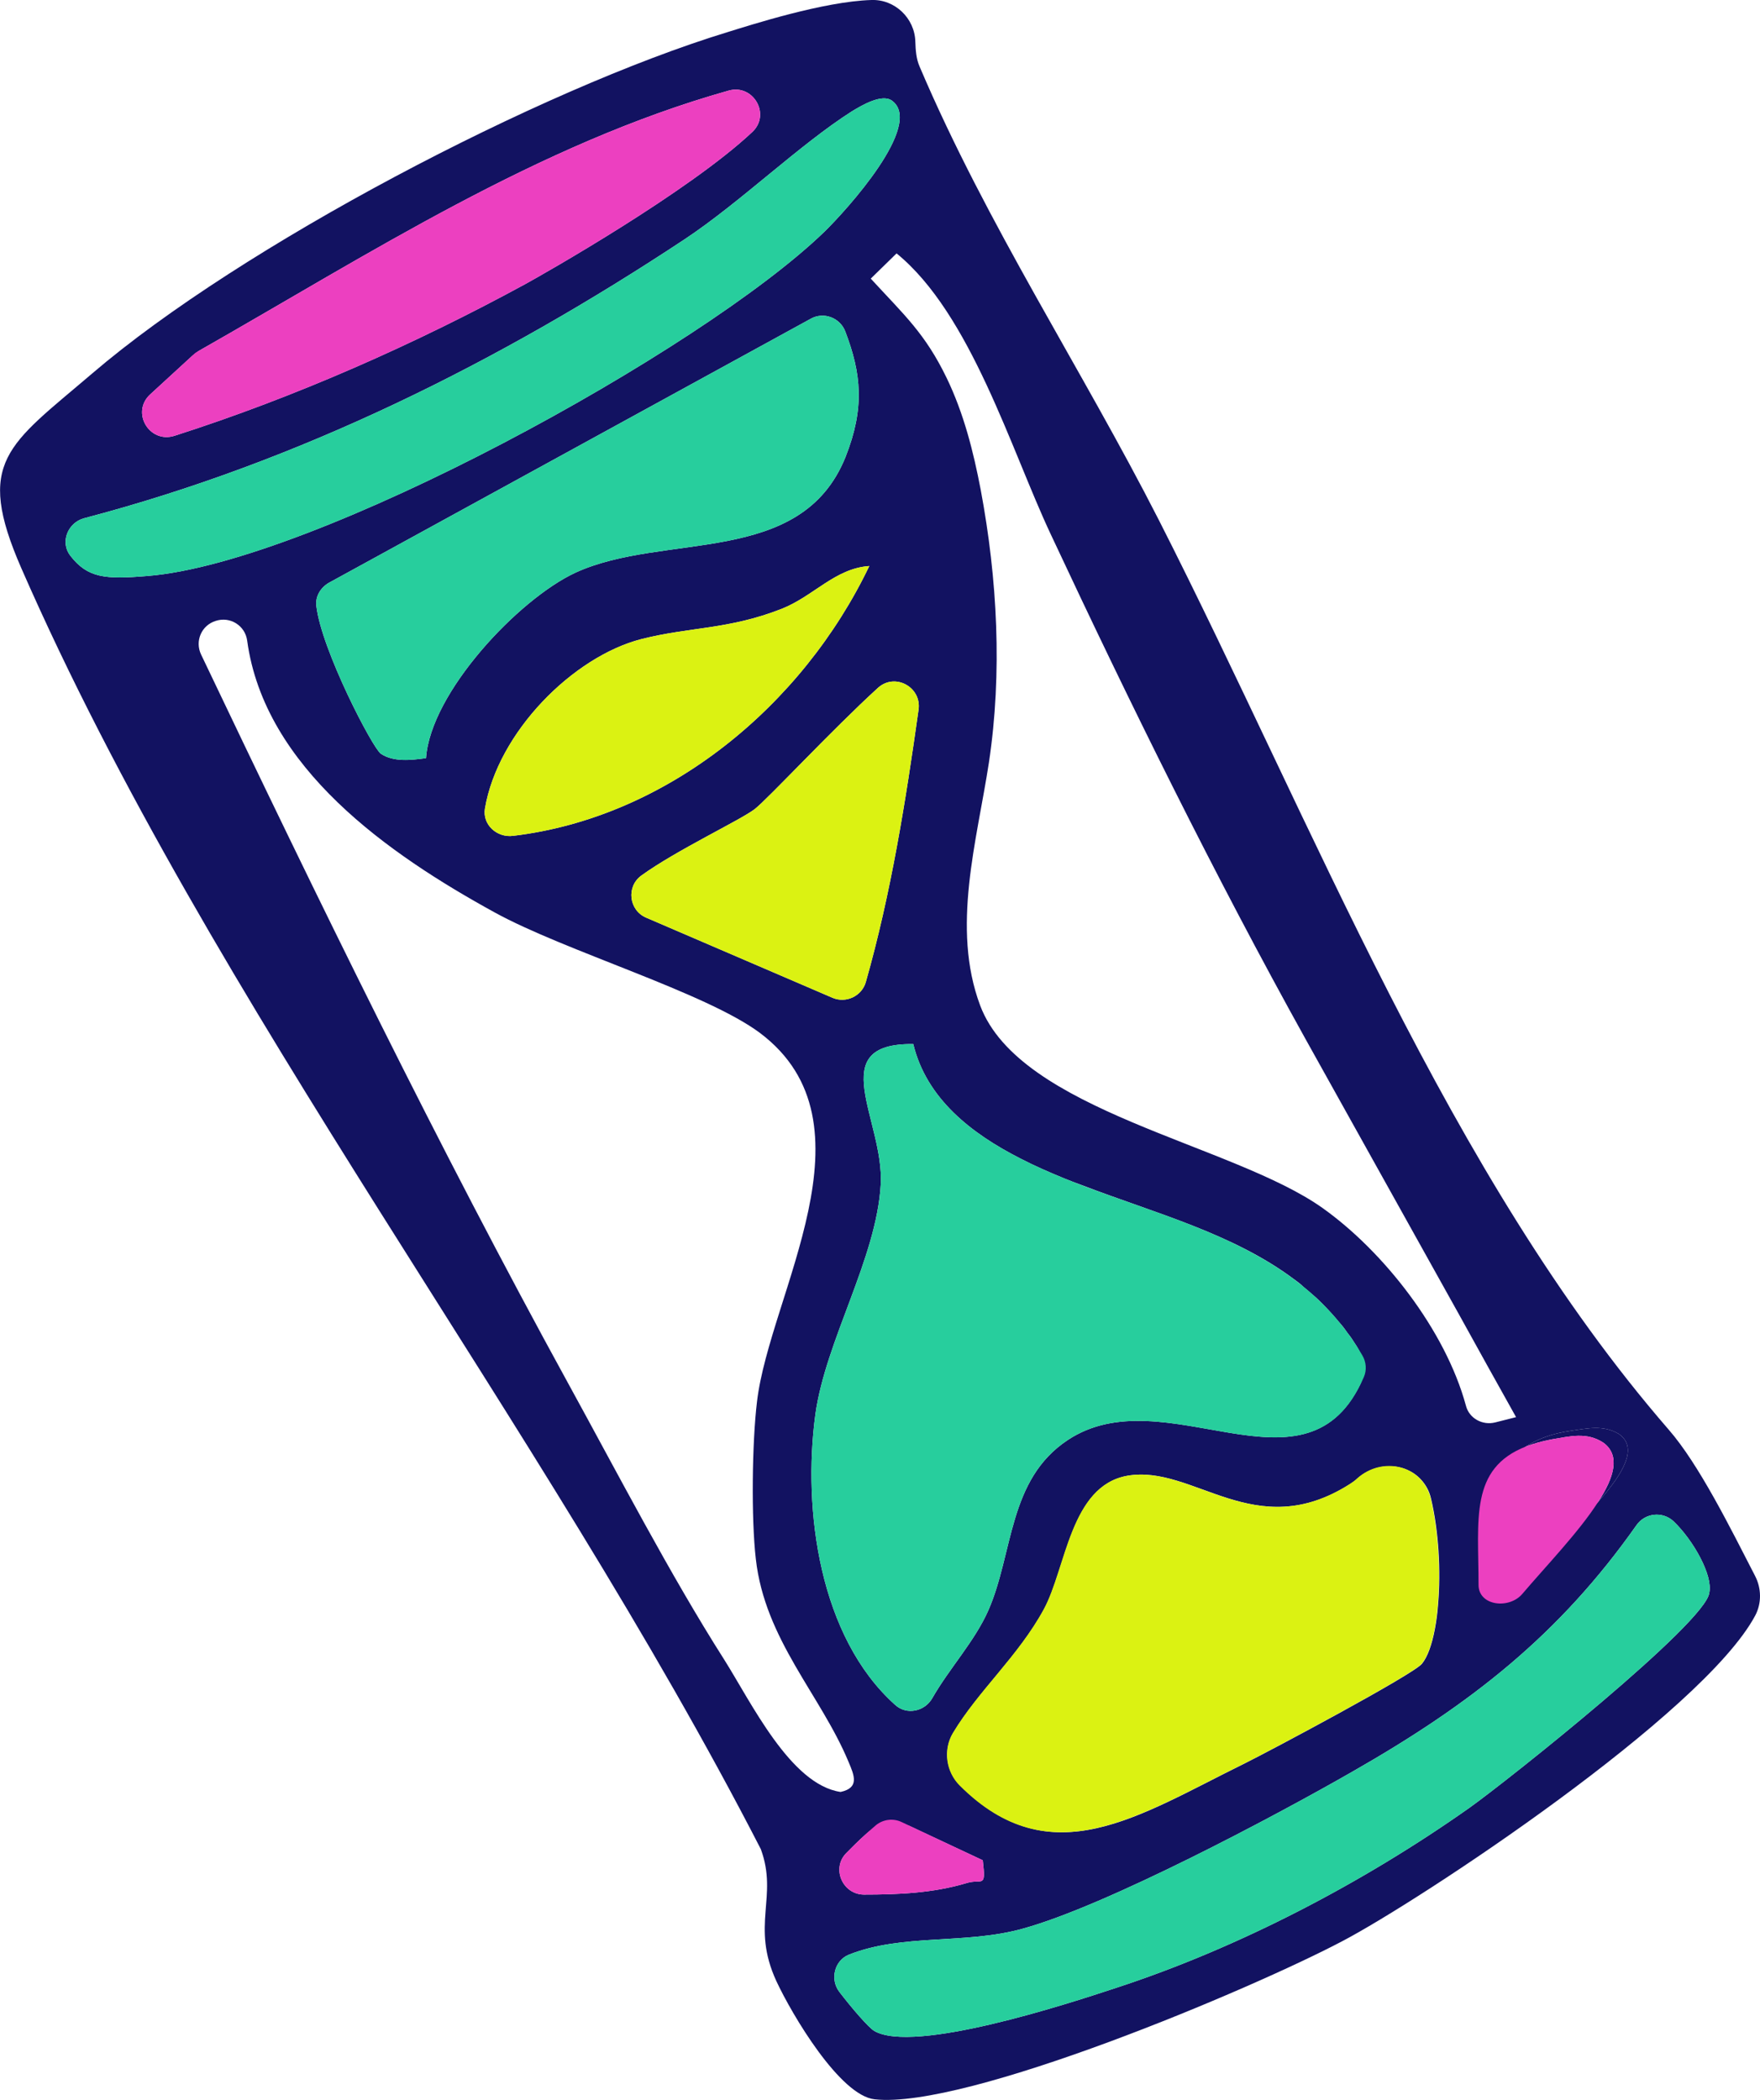 <?xml version="1.0" encoding="UTF-8"?>
<svg xmlns="http://www.w3.org/2000/svg" id="Ebene_1" data-name="Ebene 1" viewBox="0 0 60.03 71.6">
  <defs>
    <style>
      .cls-1 {
        fill: #121261;
      }

      .cls-2 {
        fill: #ec40c0;
      }

      .cls-3 {
        fill: #dbf212;
      }

      .cls-4 {
        fill: #27ce9d;
      }
    </style>
  </defs>
  <g id="Ebene_1-2" data-name="Ebene 1">
    <g id="Flexible_Arbeitszeiten" data-name="Flexible Arbeitszeiten">
      <path class="cls-1" d="M59.86,53.73c-.83-1.61-1.91-3.8-2.95-4.99-7.51-8.66-12.1-20.62-17.38-31-2.64-5.18-5.87-10.08-8.16-15.46-.12-.27-.14-.56-.15-.86-.02-.8-.7-1.45-1.5-1.42-1.63.05-4.11.85-4.92,1.1-6.38,1.95-16.58,7.29-21.65,11.63C.27,15.19-.87,15.72.73,19.38c6.52,14.9,17.74,29.12,25.22,43.67.6,1.63-.35,2.59.53,4.5.54,1.16,2.17,3.9,3.35,4.03,3.12.35,12.86-3.76,15.95-5.39,2.62-1.37,12.3-7.75,14.09-11.11.22-.42.21-.93-.01-1.35ZM53.55,48.79c.57-.08,1.12-.22,1.66.1.69.47.14,1.37-.7,2.32-.3.35-.64.7-.98,1.04-1.02,1.02-2.78.15-2.55-1.27.1-.67.45-1.25,1.07-1.66.38-.25.88-.44,1.5-.53ZM35.84,18.22c2.71,5.79,5.59,11.63,8.69,17.21,1.75,3.13,3.49,6.27,5.24,9.4.64,1.16,1.29,2.33,1.94,3.49l-.71.18c-.44.11-.89-.14-1-.57-.7-2.58-2.82-5.27-4.89-6.74-3.08-2.19-10.33-3.3-11.68-6.91-.99-2.65-.11-5.6.3-8.28.46-3.06.29-6.26-.28-9.3-.25-1.31-.58-2.61-1.16-3.81-.74-1.53-1.46-2.16-2.59-3.39l.88-.86c2.53,2.06,3.9,6.69,5.26,9.58ZM48.5,56.73c-.3.37-5.2,2.98-6.07,3.41-3.6,1.77-6.57,3.84-9.68.74-.15-.14-.25-.31-.33-.49-.17-.41-.15-.9.09-1.3.87-1.45,2.23-2.62,3.1-4.22.76-1.4.9-4.2,2.84-4.55,2.27-.4,4.35,2.35,7.6.28.09-.06.18-.12.25-.19.67-.58,1.61-.54,2.15.02.17.18.3.4.36.67.26,1.1.34,2.47.24,3.6-.02.3-.06.59-.11.85-.1.53-.25.95-.44,1.18ZM21.88,21.79c1.66-.42,2.97-.32,4.78-1.03,1.09-.43,1.82-1.38,2.99-1.46-2.27,4.74-6.86,8.57-12.15,9.2-.55.07-1.05-.38-.96-.93.44-2.6,3-5.18,5.34-5.78ZM14.53,25.85c-.5.07-1.11.14-1.54-.15-.28-.19-2.03-3.55-2.2-5.04-.04-.33.15-.63.43-.79l16.43-9c.44-.25,1-.04,1.18.43.55,1.44.67,2.61.01,4.28-1.52,3.78-6.19,2.55-9.22,3.95-1.93.9-4.93,4.07-5.09,6.32ZM21.88,29.85c1.19-.86,3.36-1.88,3.86-2.26.45-.35,2.64-2.71,4.21-4.14.58-.52,1.49-.02,1.38.75-.44,3.13-.94,6.27-1.8,9.29-.14.48-.68.73-1.14.53l-6.35-2.73c-.59-.25-.69-1.06-.16-1.44ZM30.04,40.38c.12-2.18-1.97-4.82,1.11-4.78.45,1.86,1.98,3.05,3.65,3.9.48.25.99.47,1.5.68.2.08.4.16.6.23,2.47.95,5.14,1.64,7.24,3.21.11.08.22.16.32.26.11.09.22.18.33.28.11.09.21.19.31.29.21.21.4.42.59.65.1.11.19.23.27.35.1.12.18.24.26.37.04.06.08.12.11.18.2.36.22.8.07,1.19-1.97,4.06-6.68-.27-9.98,1.91-2.04,1.35-1.85,3.85-2.71,5.81-.47,1.06-1.32,1.96-1.91,2.99-.26.46-.88.59-1.27.23-2.58-2.31-3.16-6.64-2.72-9.9.35-2.53,2.09-5.32,2.23-7.85ZM29.5,62.57c.4-.38.98-.5,1.5-.32l2.52,1.18c.12,1-.02.61-.56.78-1.14.34-2.32.39-3.5.39-.72-.01-1.1-.88-.61-1.4.11-.11.22-.22.33-.33.1-.1.22-.21.32-.3ZM5.12,13.45l1.44-1.32c.07-.05.14-.11.21-.16,5.81-3.3,11.58-7.05,18.08-8.88.84-.24,1.45.81.81,1.41-2.17,2.04-7.11,4.84-7.75,5.19-3.73,2.03-7.83,3.85-11.96,5.17-.86.27-1.49-.8-.83-1.41ZM2.4,18.95c-.36-.46-.09-1.13.47-1.28,7.35-1.93,14.16-5.33,20.48-9.51,1.9-1.26,3.91-3.22,5.7-4.36.36-.22,1.03-.61,1.37-.37,1.12.81-1.57,3.76-2.3,4.47-4.17,4.04-17.38,11.29-23.1,11.74-1.43.12-2.03.07-2.62-.69ZM24.69,56.57c-1.84-2.89-3.64-6.36-5.31-9.4-4.45-8.11-8.54-16.5-12.52-24.85-.22-.46.01-1,.5-1.15.49-.16,1,.16,1.07.67.59,4.34,4.83,7.29,8.44,9.27,2.4,1.32,7.2,2.73,9.05,4.11,4.1,3.08.33,8.91-.1,12.57-.17,1.4-.2,3.99-.04,5.37.31,2.75,2.21,4.63,3.16,6.91.2.47.38.89-.27,1.03-1.71-.25-3.05-3.06-3.98-4.53ZM58.3,54.31c-.11,1.02-6.86,6.39-8.18,7.33-3.6,2.54-7.85,4.77-12.05,6.14-1.72.57-6.9,2.25-8.25,1.47-.2-.12-.76-.77-1.19-1.33-.33-.43-.17-1.07.32-1.27,1.83-.73,3.98-.34,5.94-.89,2.84-.78,8.57-3.82,11.27-5.37,4.01-2.29,7.02-4.64,9.66-8.39.29-.41.88-.48,1.26-.13.68.65,1.35,1.85,1.22,2.44Z"></path>
      <path class="cls-1" d="M54.51,51.21c.55-.84.76-1.58.19-2.01-.58-.39-1.17-.22-1.78-.12-.32.06-.61.14-.87.24.38-.25.88-.44,1.5-.53.57-.08,1.12-.22,1.66.1.69.47.14,1.37-.7,2.32Z"></path>
      <path class="cls-2" d="M54.51,51.21c-.65,1.02-1.79,2.2-2.58,3.13-.45.54-1.5.42-1.5-.3,0-2.23-.31-3.97,1.62-4.72.26-.1.55-.18.87-.24.61-.1,1.2-.27,1.78.12.57.43.36,1.17-.19,2.01Z"></path>
      <path class="cls-2" d="M32.96,64.21c-1.14.34-2.32.39-3.5.39-.72-.01-1.1-.88-.61-1.4.35-.36.73-.72,1.03-.97.25-.2.59-.24.88-.1l2.76,1.3c.12,1-.02.61-.56.78Z"></path>
      <path class="cls-4" d="M58.3,54.31c-.11,1.02-6.86,6.39-8.18,7.33-3.6,2.54-7.85,4.77-12.05,6.14-1.72.57-6.9,2.25-8.25,1.47-.2-.12-.76-.77-1.19-1.33-.33-.43-.17-1.07.32-1.27,1.83-.73,3.98-.34,5.94-.89,2.84-.78,8.57-3.82,11.27-5.37,4.01-2.29,7.02-4.64,9.66-8.39.29-.41.88-.48,1.26-.13.68.65,1.35,1.85,1.22,2.44Z"></path>
      <path class="cls-2" d="M25.66,4.5c-2.17,2.04-7.11,4.84-7.75,5.19-3.73,2.03-7.83,3.85-11.96,5.17-.86.27-1.49-.8-.83-1.41l1.49-1.37c.05-.05.1-.08.16-.11,5.81-3.3,11.58-7.05,18.08-8.88.84-.24,1.45.81.81,1.41Z"></path>
      <path class="cls-4" d="M28.12,7.9c-4.17,4.04-17.38,11.29-23.1,11.74-1.43.12-2.03.07-2.62-.69-.36-.46-.09-1.13.47-1.28,7.35-1.93,14.16-5.33,20.48-9.51,1.9-1.26,3.91-3.22,5.7-4.36.36-.22,1.03-.61,1.37-.37,1.12.81-1.57,3.76-2.3,4.47Z"></path>
      <path class="cls-4" d="M28.84,15.58c-1.52,3.78-6.19,2.55-9.22,3.95-1.93.9-4.93,4.07-5.09,6.32-.5.07-1.11.14-1.54-.15-.28-.19-2.03-3.55-2.2-5.04-.04-.33.15-.63.43-.79l16.43-9c.44-.25,1-.04,1.18.43.55,1.44.67,2.61.01,4.28Z"></path>
      <path class="cls-3" d="M29.65,19.3c-2.27,4.74-6.86,8.57-12.15,9.2-.55.07-1.05-.38-.96-.93.44-2.6,3-5.18,5.34-5.78,1.66-.42,2.97-.32,4.78-1.03,1.09-.43,1.82-1.38,2.99-1.46Z"></path>
      <path class="cls-3" d="M31.33,24.2c-.44,3.13-.94,6.27-1.8,9.29-.14.48-.68.73-1.14.53l-6.35-2.73c-.59-.25-.69-1.06-.16-1.44,1.19-.86,3.36-1.88,3.86-2.26.45-.35,2.64-2.71,4.21-4.14.58-.52,1.49-.02,1.38.75Z"></path>
      <path class="cls-4" d="M46.52,46.95c-1.91,4.47-6.74-.07-10.1,2.15-2.04,1.35-1.85,3.85-2.71,5.81-.47,1.06-1.32,1.96-1.91,2.99-.26.46-.88.59-1.27.23-2.58-2.31-3.16-6.64-2.72-9.9.35-2.53,2.09-5.32,2.23-7.85.12-2.18-1.97-4.82,1.11-4.78.45,1.86,1.98,3.05,3.65,3.9,3.95,2.03,9.14,2.37,11.67,6.72.13.22.15.5.05.73Z"></path>
      <path class="cls-3" d="M48.8,51.1c-.27-1.14-1.64-1.47-2.51-.69-.07.07-.16.13-.25.19-3.25,2.07-5.33-.68-7.6-.28-1.94.35-2.08,3.15-2.84,4.55-.87,1.6-2.23,2.77-3.1,4.22-.34.57-.24,1.32.23,1.79,3.1,3.1,6.09,1.03,9.69-.74.87-.43,5.77-3.04,6.07-3.41.65-.78.78-3.63.31-5.63Z"></path>
    </g>
  </g>
</svg>
